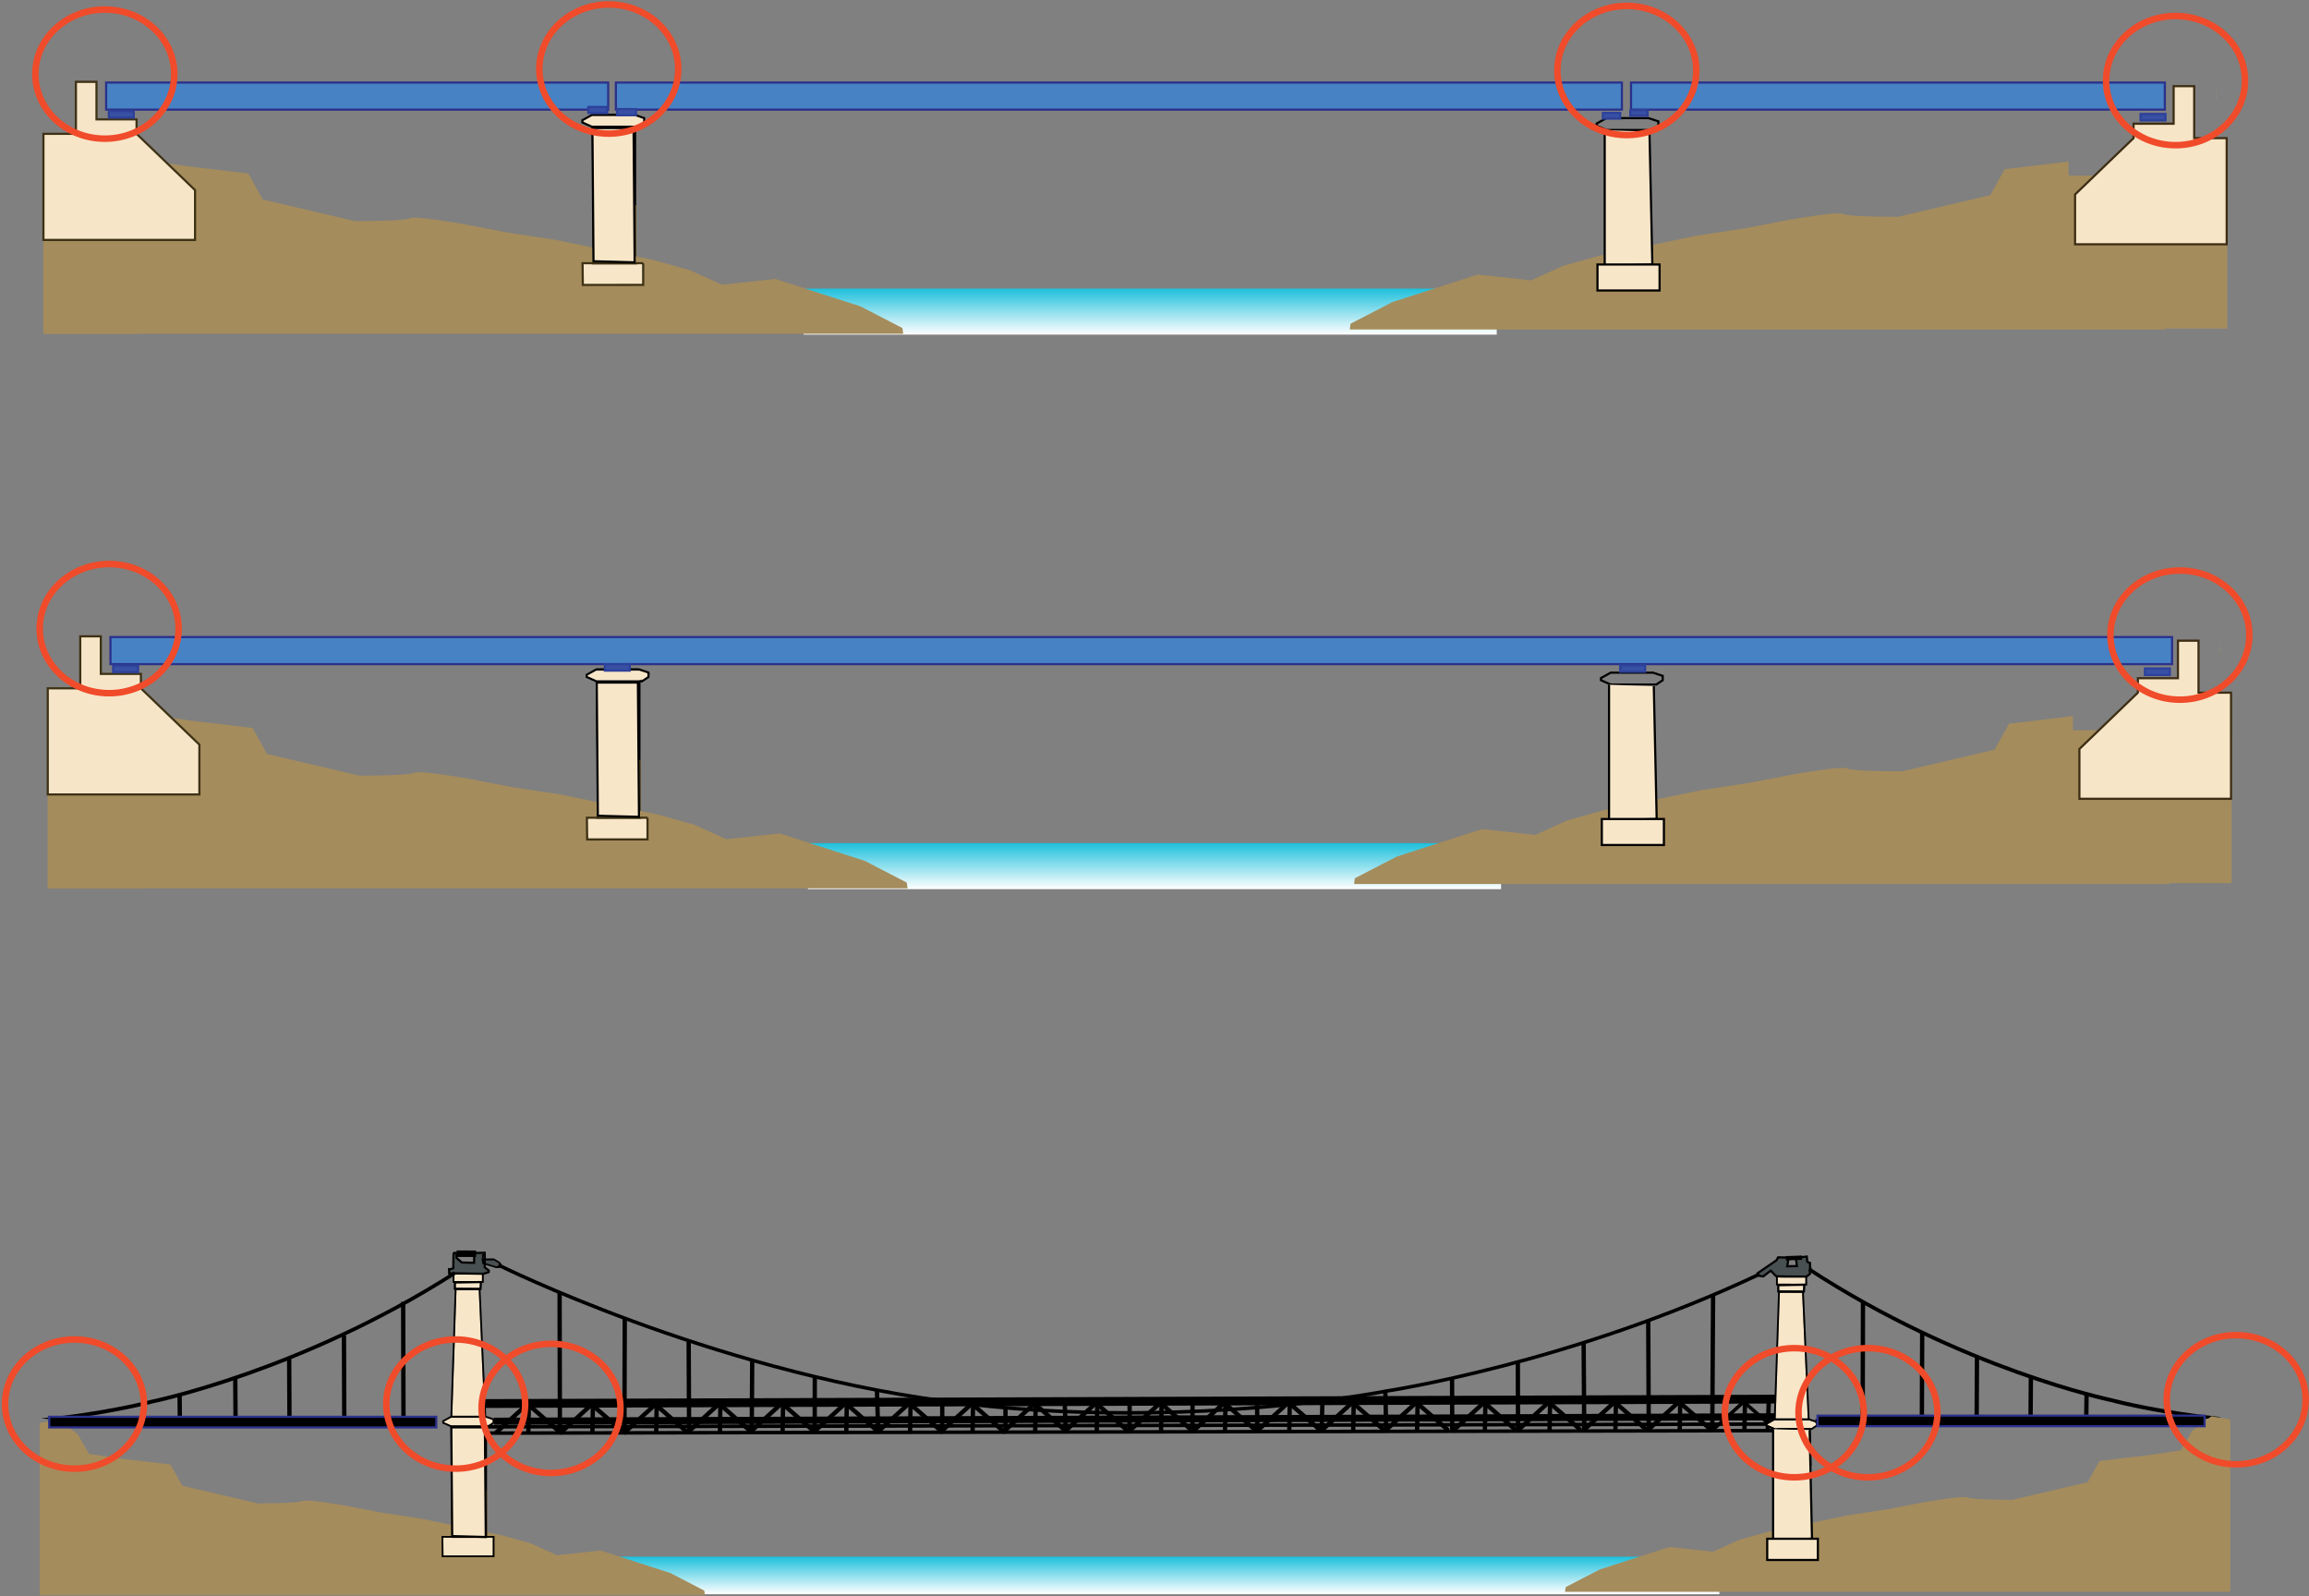 <?xml version="1.0" encoding="utf-8"?>
<!-- Generator: Adobe Illustrator 13.0.0, SVG Export Plug-In  -->
<!DOCTYPE svg PUBLIC "-//W3C//DTD SVG 1.1//EN" "http://www.w3.org/Graphics/SVG/1.1/DTD/svg11.dtd">
<svg version="1.1"
	 xmlns="http://www.w3.org/2000/svg" xmlns:xlink="http://www.w3.org/1999/xlink" xmlns:a="http://ns.adobe.com/AdobeSVGViewerExtensions/3.0/"
	 x="0px" y="0px" width="1066px" height="737px" viewBox="-0.828 -0.563 1066 737" enable-background="new -0.828 -0.563 1066 737"
	 xml:space="preserve">
<rect x="-0.828" y="-0.563" width="1066" height="737" fill="#808080" stroke="none"/>
<defs>
</defs>
<linearGradient id="SVGID_1_" gradientUnits="userSpaceOnUse" x1="522.492" y1="735.432" x2="522.492" y2="718.092">
	<stop  offset="0" style="stop-color:#FFFFFF"/>
	<stop  offset="1" style="stop-color:#1EC0DC"/>
</linearGradient>
<rect x="252.003" y="718.092" fill="url(#SVGID_1_)" width="540.978" height="17.34"/>
<path fill="#A58C5C" d="M17.5,656.422l8.705-1.535l8.703,6.527l5.44,9.248l14.688,2.176l22.848,2.72l5.44,9.793l34.815,8.16
	c0,0,19.041,0,20.673-1.088c1.632-1.088,20.127,2.176,20.127,2.176l16.864,3.264l17.952,2.721l36.991,7.614l13.6,3.81l11.968,5.439
	l20.128-2.177l32.096,10.337l15.776,8.16l0.311,2.175H17.5V656.422z"/>
<polyline fill="#F8E6C9" points="220.198,595.014 209.916,595.028 207.959,653.046 222.814,653.046 220.198,595.014 "/>
<polyline points="207.536,653.59 207.94,653.597 209.916,595.028 220.198,595.014 222.82,653.163 207.536,653.179 207.536,653.59 
	207.94,653.597 207.536,653.59 207.536,653.993 223.671,653.979 220.976,594.19 209.123,594.221 207.11,653.993 207.536,653.993 
	207.536,653.59 "/>
<polyline fill="#F8E6C9" points="208.975,587.776 208.969,590.842 221.696,590.872 221.681,587.883 208.975,587.776 "/>
<polyline points="208.565,587.368 208.161,587.368 208.146,591.657 222.511,591.694 222.496,587.074 208.161,586.957 
	208.161,587.368 208.565,587.368 208.565,587.772 221.681,587.883 221.696,590.872 208.969,590.842 208.976,587.368 
	208.565,587.368 208.565,587.772 208.565,587.368 "/>
<polyline fill="#F8E6C9" points="209.182,591.66 209.196,594.221 220.976,594.19 220.988,594.464 221.013,594.464 221.181,591.69 
	209.182,591.66 "/>
<polyline fill="#A09477" points="220.976,594.19 209.196,594.221 209.196,594.39 220.988,594.464 220.976,594.19 "/>
<polyline fill="#A09477" points="221.204,591.313 209.182,591.525 209.182,591.66 221.181,591.69 221.204,591.313 "/>
<polygon fill="none" stroke="#000000" points="209.184,591.527 209.198,594.388 221.014,594.463 221.206,591.313 "/>
<polyline fill="#F8E6C9" points="223.633,653.979 207.536,653.993 207.306,653.993 204.173,655.733 204.173,656.05 207.522,657.532 
	223.693,657.532 223.693,657.342 224.739,657.34 226.609,656.094 226.609,654.979 223.633,653.979 "/>
<polyline fill="#A09477" points="223.282,653.86 207.544,653.86 207.306,653.993 207.536,653.993 223.633,653.979 223.282,653.86 
	"/>
<polyline points="203.762,655.499 203.96,655.851 207.544,653.86 223.282,653.86 226.609,654.979 226.609,656.094 224.45,657.532 
	207.522,657.532 204.173,656.05 204.173,655.499 203.762,655.499 203.96,655.851 203.762,655.499 203.357,655.499 203.357,656.313 
	203.357,656.578 207.346,658.35 224.692,658.35 227.424,656.527 227.424,654.383 223.414,653.046 207.331,653.046 203.357,655.257 
	203.357,655.499 203.762,655.499 "/>
<polyline fill="#F8E6C9" points="226.66,709.345 224.01,709.345 224.01,709.419 207.691,709.419 207.69,709.345 203.818,709.345 
	203.917,717.526 226.66,717.512 226.66,709.345 "/>
<polyline points="203.41,708.94 203.41,709.345 226.66,709.345 226.66,717.512 203.917,717.526 203.813,708.935 203.41,708.94 
	203.41,709.345 203.41,708.94 202.998,708.948 203.108,718.342 227.476,718.326 227.476,708.529 202.991,708.529 202.998,708.948 
	203.41,708.94 "/>
<path fill="#F8E6C9" d="M208.472,704.369l0.034,4.16h14.689v-1.164L208.472,704.369 M223.194,658.422h-15.096l0.062,7.653
	l15.034,15.854V658.422"/>
<polyline fill="#A09477" points="223.194,708.529 208.505,708.529 208.506,708.604 223.194,708.604 223.194,708.529 "/>
<polyline points="207.691,658.011 207.279,658.019 207.691,709.419 224.01,709.419 224.01,657.606 207.279,657.606 207.279,658.019 
	207.691,658.011 207.691,658.422 223.194,658.422 223.194,708.604 208.506,708.604 208.095,658.011 207.691,658.011 
	207.691,658.422 207.691,658.011 "/>
<path fill="#775E27" d="M223.194,681.93v25.436l0.815,0.165v-20.02l-0.742,0.015l0.059-5.456L223.194,681.93 M207.337,665.206
	l0.313,38.995l0.822,0.168l-0.312-38.294L207.337,665.206"/>
<polyline points="223.201,649.448 819.262,647.398 819.248,643.315 223.187,645.364 223.201,649.448 "/>
<polyline points="227.277,657.194 818.881,655.153 818.866,651.893 227.27,653.935 227.277,657.194 "/>
<polyline points="223.693,658.973 818.814,657.694 818.814,656.065 223.693,657.342 223.693,658.973 "/>
<polyline points="818.741,659.082 223.562,660.25 223.562,661.88 818.749,660.713 818.741,659.082 "/>
<polyline fill="none" stroke="#000000" stroke-width="2" points="228.045,660.967 242.737,647.583 257.429,660.429 "/>
<line fill="none" stroke="#000000" stroke-width="2" x1="243.327" y1="647.865" x2="243.096" y2="660.531"/>
<polyline fill="none" stroke="#000000" stroke-width="2" points="257.622,661.212 272.314,647.827 287.006,660.673 "/>
<line fill="none" stroke="#000000" stroke-width="2" x1="272.904" y1="648.109" x2="272.673" y2="660.775"/>
<polyline fill="none" stroke="#000000" stroke-width="2" points="287.063,661.19 301.755,647.806 316.447,660.651 "/>
<line fill="none" stroke="#000000" stroke-width="2" x1="302.344" y1="648.087" x2="302.114" y2="660.754"/>
<polyline fill="none" stroke="#000000" stroke-width="2" points="316.487,660.903 331.179,647.519 345.872,660.365 "/>
<line fill="none" stroke="#000000" stroke-width="2" x1="331.769" y1="647.801" x2="331.539" y2="660.467"/>
<polyline fill="none" stroke="#000000" stroke-width="2" points="345.421,660.661 360.113,647.276 374.806,660.122 "/>
<line fill="none" stroke="#000000" stroke-width="2" x1="360.703" y1="647.56" x2="360.473" y2="660.226"/>
<polyline fill="none" stroke="#000000" stroke-width="2" points="374.834,660.604 389.527,647.221 404.219,660.066 "/>
<line fill="none" stroke="#000000" stroke-width="2" x1="390.117" y1="647.503" x2="389.886" y2="660.169"/>
<polyline fill="none" stroke="#000000" stroke-width="2" points="404.28,660.617 418.972,647.232 433.664,660.078 "/>
<line fill="none" stroke="#000000" stroke-width="2" x1="419.562" y1="647.516" x2="419.331" y2="660.182"/>
<polyline fill="none" stroke="#000000" stroke-width="2" points="433.129,660.829 447.821,647.444 462.514,660.291 "/>
<line fill="none" stroke="#000000" stroke-width="2" x1="448.411" y1="647.727" x2="448.181" y2="660.394"/>
<polyline fill="none" stroke="#000000" stroke-width="2" points="462.037,660.808 476.729,647.423 491.421,660.269 "/>
<line fill="none" stroke="#000000" stroke-width="2" x1="477.318" y1="647.705" x2="477.088" y2="660.371"/>
<polyline fill="none" stroke="#000000" stroke-width="2" points="490.47,660.551 505.162,647.165 519.854,660.012 "/>
<line fill="none" stroke="#000000" stroke-width="2" x1="505.752" y1="647.448" x2="505.521" y2="660.114"/>
<polyline fill="none" stroke="#000000" stroke-width="2" points="520.154,660.449 534.847,647.065 549.539,659.911 "/>
<line fill="none" stroke="#000000" stroke-width="2" x1="535.437" y1="647.348" x2="535.206" y2="660.014"/>
<polyline fill="none" stroke="#000000" stroke-width="2" points="549.661,660.449 564.353,647.065 579.045,659.911 "/>
<line fill="none" stroke="#000000" stroke-width="2" x1="564.943" y1="647.348" x2="564.711" y2="660.014"/>
<polyline fill="none" stroke="#000000" stroke-width="2" points="579.345,660.271 594.038,646.886 608.73,659.731 "/>
<line fill="none" stroke="#000000" stroke-width="2" x1="594.627" y1="647.169" x2="594.396" y2="659.835"/>
<polyline fill="none" stroke="#000000" stroke-width="2" points="608.852,660.271 623.543,646.886 638.236,659.731 "/>
<line fill="none" stroke="#000000" stroke-width="2" x1="624.133" y1="647.169" x2="623.902" y2="659.835"/>
<polyline fill="none" stroke="#000000" stroke-width="2" points="638.357,660.271 653.05,646.886 667.742,659.731 "/>
<line fill="none" stroke="#000000" stroke-width="2" x1="653.639" y1="647.169" x2="653.408" y2="659.835"/>
<polyline fill="none" stroke="#000000" stroke-width="2" points="669.652,660.271 684.344,646.886 699.036,659.731 "/>
<line fill="none" stroke="#000000" stroke-width="2" x1="684.934" y1="647.169" x2="684.703" y2="659.835"/>
<polyline fill="none" stroke="#000000" stroke-width="2" points="699.516,660.147 714.208,646.763 728.9,659.608 "/>
<line fill="none" stroke="#000000" stroke-width="2" x1="714.797" y1="647.046" x2="714.566" y2="659.712"/>
<polyline fill="none" stroke="#000000" stroke-width="2" points="729.916,660.069 744.607,646.685 759.3,659.53 "/>
<line fill="none" stroke="#000000" stroke-width="2" x1="745.197" y1="646.967" x2="744.967" y2="659.633"/>
<polyline fill="none" stroke="#000000" stroke-width="2" points="759.6,659.99 774.292,646.607 788.984,659.453 "/>
<line fill="none" stroke="#000000" stroke-width="2" x1="774.882" y1="646.889" x2="774.651" y2="659.556"/>
<polyline points="790.033,660.597 804.192,647.699 818.337,660.066 819.41,658.84 804.17,645.512 788.939,659.391 790.033,660.597 
	"/>
<line fill="none" stroke="#000000" stroke-width="2" x1="804.768" y1="646.889" x2="804.538" y2="659.556"/>
<path d="M228.915,584.181c0.044,0.023,96.625,48.141,205.397,62.821c30.052,4.047,59.149,5.515,85.521,5.515
	c69.063,0,119.464-10.053,119.501-10.062l-0.162-0.8l0.118,0.809c0.044-0.009,85.117-12.758,172.488-54.016l-0.698-1.477
	c-43.557,20.57-86.578,34.047-118.701,42.375c-16.062,4.157-29.398,7.035-38.718,8.871c-4.664,0.919-8.321,1.58-10.803,2.006
	c-1.249,0.213-2.203,0.367-2.842,0.47c-0.638,0.103-0.969,0.154-0.969,0.154h-0.015l-0.022,0.007c0,0-0.191,0.037-0.573,0.11
	c-5.75,1.103-54.008,9.922-118.605,9.922c-26.314,0-55.337-1.462-85.301-5.508c-54.221-7.308-105.459-22.979-143.127-36.815
	c-18.837-6.918-34.282-13.382-45.019-18.118c-5.368-2.364-9.554-4.296-12.396-5.632c-1.425-0.677-2.511-1.197-3.246-1.55
	c-0.727-0.353-1.102-0.537-1.102-0.544L228.915,584.181"/>
<polyline fill="#485051" points="227.417,581.496 222.952,581.522 222.952,582.407 228.262,584.027 228.998,584.014 
	229.551,582.902 229.304,582.603 227.417,581.496 "/>
<polyline points="229.551,582.902 228.998,584.014 229.488,584.005 229.892,583.315 229.551,582.902 "/>
<polyline points="226.947,581.222 222.952,581.247 222.952,581.522 227.417,581.496 226.947,581.222 "/>
<polyline points="222.225,582.61 222.107,583 228.151,584.85 229.958,584.806 230.891,583.241 229.84,581.971 227.167,580.407 
	221.454,580.442 221.865,582.925 222.107,583 222.225,582.61 222.628,582.543 222.416,581.252 226.947,581.222 229.304,582.603 
	229.892,583.315 229.488,584.005 228.262,584.027 222.342,582.22 222.225,582.61 222.628,582.543 222.225,582.61 "/>
<path d="M811.081,586.972c-0.117,0.055-0.23,0.109-0.347,0.164l-0.161,0.358l0.559,0.631l0.477-0.035L811.081,586.972"/>
<path fill="#485051" d="M222.908,577.777c0,0-4.428,0.147-4.634,0.147c-0.212,0-0.228,4.501-0.228,4.501l-5.64-0.133l-2.467-2.114
	l-0.044-2.262c0,0-1.021-0.103-1.226-0.103c-0.206,0-0.206,7.152-0.206,7.152l-1.77,0.5l-0.198-0.045l0.066,1.932l1.601-0.048
	v-0.349l14.335,0.117l0.001,0.387l2.268-0.716l0.081-0.735l-1.895-1.512v-1.24L222.107,583l0.118-0.39l-0.118,0.39l-0.242-0.075
	l-0.411-2.482l0.234-0.001l-0.072-1.504l0.411-0.015l-0.411,0.015l-0.022-0.403l1.346-0.053L222.908,577.777"/>
<polyline points="208.161,586.957 208.161,587.306 208.733,587.288 222.372,587.501 222.498,587.461 222.496,587.074 
	208.161,586.957 "/>
<polyline fill="#242525" points="222.952,579.291 222.45,579.312 222.505,580.437 222.952,580.434 222.952,579.291 "/>
<polyline points="222.939,578.481 221.593,578.534 221.615,578.938 222.026,578.923 221.615,578.938 221.688,580.441 
	222.505,580.437 222.45,579.312 222.952,579.291 222.952,578.762 222.939,578.481 "/>
<polyline fill="#242525" points="222.952,581.522 222.461,581.526 222.588,582.295 222.952,582.407 222.952,581.522 "/>
<polyline points="222.952,581.247 222.416,581.252 222.461,581.526 222.952,581.522 222.952,581.247 "/>
<path d="M222.628,582.543L222.628,582.543 M222.952,580.434l-0.447,0.003l-0.817,0.005l-0.234,0.001l0.411,2.482l0.242,0.075
	l0.118-0.39l0.404-0.067l-0.404,0.067l-0.118,0.39l0.845,0.258v-0.851l-0.364-0.112l-0.127-0.769l-0.045-0.274l0.536-0.005V580.434"
	/>
<path fill="none" stroke="#000000" d="M208.736,587.286l-2.178,0.067l-0.063-1.928l0.198,0.044l1.768-0.501c0,0,0-7.154,0.208-7.154
	c0.207,0,1.224,0.106,1.224,0.106l0.048,2.259l2.462,2.114l5.641,0.136c0,0,0.02-4.505,0.227-4.505c0.208,0,4.64-0.145,4.64-0.145
	l0.043,0.983v5.732l1.893,1.513l-0.082,0.733l-2.395,0.761L208.736,587.286z"/>
<line fill="none" stroke="#000000" stroke-width="3" x1="209.96" y1="578.224" x2="218.999" y2="578.252"/>
<line fill="none" stroke="#000000" stroke-width="2" x1="257.518" y1="596.16" x2="257.668" y2="661.011"/>
<line fill="none" stroke="#000000" stroke-width="2" x1="287.609" y1="608.229" x2="287.459" y2="661.019"/>
<line fill="none" stroke="#000000" stroke-width="2" x1="317.11" y1="618.961" x2="317.306" y2="660.536"/>
<line fill="none" stroke="#000000" stroke-width="2" x1="346.452" y1="627.569" x2="346.226" y2="660.793"/>
<line fill="none" stroke="#000000" stroke-width="2" x1="375.339" y1="634.832" x2="375.294" y2="660.533"/>
<line fill="none" stroke="#000000" stroke-width="2" x1="404.042" y1="641.531" x2="404.6" y2="660.601"/>
<line fill="none" stroke="#000000" stroke-width="2" x1="434.175" y1="647.169" x2="434.19" y2="660.631"/>
<line fill="none" stroke="#000000" stroke-width="2" x1="463.369" y1="649.546" x2="463.414" y2="660.596"/>
<line fill="none" stroke="#000000" stroke-width="2" x1="490.729" y1="647.239" x2="491.196" y2="660.219"/>
<line fill="none" stroke="#000000" stroke-width="2" x1="520.706" y1="646.91" x2="520.646" y2="660.342"/>
<line fill="none" stroke="#000000" stroke-width="2" x1="549.724" y1="647.016" x2="549.724" y2="660.386"/>
<line fill="none" stroke="#000000" stroke-width="2" x1="579.546" y1="646.647" x2="579.637" y2="659.972"/>
<line fill="none" stroke="#000000" stroke-width="2" x1="609.695" y1="646.39" x2="609.349" y2="659.852"/>
<line fill="none" stroke="#000000" stroke-width="2" x1="638.737" y1="641.922" x2="639.159" y2="659.709"/>
<line fill="none" stroke="#000000" stroke-width="2" x1="669.548" y1="635.952" x2="669.624" y2="659.846"/>
<line fill="none" stroke="#000000" stroke-width="2" x1="699.919" y1="628.313" x2="699.995" y2="659.653"/>
<line fill="none" stroke="#000000" stroke-width="2" x1="730.294" y1="619.405" x2="730.565" y2="659.834"/>
<line fill="none" stroke="#000000" stroke-width="2" x1="760.111" y1="609.063" x2="760.353" y2="659.532"/>
<line fill="none" stroke="#000000" stroke-width="2" x1="790.056" y1="597.192" x2="789.679" y2="660.127"/>
<line fill="none" stroke="#000000" stroke-width="2" x1="815.792" y1="645.726" x2="815.295" y2="659.533"/>
<polyline fill="#F8E6C9" points="831.159,596.244 820.877,596.266 818.928,654.283 833.776,654.283 831.159,596.244 "/>
<polyline points="818.499,654.819 818.909,654.835 820.877,596.266 831.159,596.244 833.78,654.393 818.499,654.416 
	818.499,654.819 818.909,654.835 818.499,654.819 818.499,655.231 834.632,655.209 831.945,595.429 820.084,595.451 
	818.079,655.231 818.499,655.231 818.499,654.819 "/>
<polyline fill="#F8E6C9" points="819.937,589.013 819.93,592.073 832.657,592.109 832.65,589.121 819.937,589.013 "/>
<polyline points="819.533,588.599 819.122,588.599 819.115,592.887 833.472,592.924 833.458,588.312 819.122,588.188 
	819.122,588.599 819.533,588.599 819.526,589.009 832.65,589.121 832.657,592.109 819.93,592.073 819.937,588.599 819.533,588.599 
	819.526,589.009 819.533,588.599 "/>
<polyline fill="#F8E6C9" points="820.151,592.89 820.157,595.451 831.945,595.429 831.957,595.692 831.974,595.692 832.142,592.921 
	820.151,592.89 "/>
<polyline fill="#A09477" points="831.945,595.429 820.157,595.451 820.158,595.619 831.957,595.692 831.945,595.429 "/>
<polyline fill="#A09477" points="832.165,592.549 820.15,592.763 820.151,592.89 832.142,592.921 832.165,592.549 "/>
<polygon fill="none" stroke="#000000" points="820.147,592.761 820.161,595.623 831.978,595.696 832.169,592.547 "/>
<polyline fill="#F8E6C9" points="834.575,655.209 818.499,655.231 818.267,655.231 815.134,656.971 815.134,657.279 
	818.483,658.771 835.118,658.771 835.411,658.771 837.578,657.331 837.578,656.208 834.575,655.209 "/>
<polyline fill="#A09477" points="834.244,655.099 818.505,655.099 818.267,655.231 818.499,655.231 834.575,655.209 
	834.244,655.099 "/>
<polyline points="814.723,656.729 814.922,657.089 818.505,655.099 834.244,655.099 837.578,656.208 837.578,657.331 
	835.411,658.771 818.483,658.771 815.134,657.279 815.134,656.729 814.723,656.729 814.922,657.089 814.723,656.729 
	814.319,656.729 814.319,657.544 814.319,657.809 818.314,659.585 835.661,659.585 838.393,657.765 838.393,655.62 834.376,654.283 
	818.292,654.283 814.319,656.487 814.319,656.729 814.723,656.729 "/>
<polyline fill="#F8E6C9" points="834.317,659.585 818.811,659.585 819.202,691.561 834.711,675.629 834.317,659.585 "/>
<polyline points="818.395,659.182 817.991,659.182 818.41,693.625 835.536,676.066 835.118,658.771 817.984,658.771 
	817.991,659.182 818.395,659.182 818.395,659.585 834.317,659.585 834.714,675.743 819.203,691.643 818.807,659.174 
	818.395,659.182 818.395,659.585 818.395,659.182 "/>
<polyline fill="#F8E6C9" points="837.629,710.582 836.422,710.582 814.858,716.761 814.884,718.756 837.629,718.742 
	837.629,710.582 "/>
<polyline points="814.371,710.171 814.371,710.582 837.629,710.582 837.629,718.742 814.884,718.756 814.774,710.171 
	814.371,710.171 814.371,710.582 814.371,710.171 813.959,710.179 814.077,719.579 838.444,719.557 838.444,709.768 
	813.959,709.768 813.959,710.179 814.371,710.171 "/>
<path fill="#485051" d="M835.139,582.747l-1.854-0.81l-0.257-2.438l-5.038,0.595l0.491,3.798l-4.487,0.095l0.668-4.017l-4.848-0.109
	l-0.749,1.357h-0.005l-6.262,4.377l-0.113-0.016l-2.366,1.625l0.728,1.183l1.857,0.308l3.452-2.666l0.866,0.844
	c0,0,0.935,1.045,1.491,1.535v-0.22l14.336,0.124l0.001,0.322l1.438-1.123l0.059-2.173l1.272,0.521L835.139,582.747z"/>
<path d="M819.533,588.599h-0.172c0.029,0.019,0.055,0.035,0.077,0.044c0.015,0.007,0.046,0.012,0.095,0.018L819.533,588.599
	 M819.533,588.599L819.533,588.599 M819.122,588.188v0.22c0.092,0.082,0.174,0.147,0.239,0.191h0.172l-0.001,0.062
	c0.767,0.09,5.676,0.106,9.415,0.106c2.419,0,4.349-0.006,4.349-0.006l0.162-0.127l-0.001-0.322L819.122,588.188"/>
<path fill="none" stroke="#000000" d="M835.313,585.566l-0.487-0.185c0,0-0.025-1.369,0.005-2.848l-1.271-0.555l-0.255-2.434
	l-5.035,0.593l0.486,3.798l-4.484,0.094l0.666-4.019l-4.843-0.105l-0.752,1.354l-5.256,3.597l-3.492,2.391l0.73,1.185l1.861,0.307
	l3.449-2.666l0.867,0.846c0,0,1.428,1.597,1.809,1.769c0.381,0.168,13.858,0.115,13.858,0.115l1.597-1.249l0.063-2.167l0.484,0.196
	V585.566z"/>
<line fill="none" stroke="#000000" stroke-width="2" x1="823.608" y1="580.337" x2="831.109" y2="580.072"/>
<polyline fill="#775E27" points="818.403,692.997 818.41,693.625 818.421,693.614 818.407,692.997 818.403,692.997 "/>
<polyline fill="#947837" points="823.545,688.359 819.217,692.796 819.217,692.798 823.545,688.359 "/>
<line fill="none" stroke="#000000" stroke-width="2" x1="837.294" y1="655.558" x2="863.065" y2="655.58"/>
<polyline points="979.512,654.578 967.036,654.68 968.037,655.179 980.19,654.931 979.512,654.578 "/>
<polyline fill="#A09477" points="819.248,643.315 819.226,643.315 819.084,647.399 819.262,647.398 819.248,643.315 "/>
<polyline fill="#A09477" points="818.918,658.411 818.927,659.393 819.41,658.84 818.918,658.411 "/>
<line fill="none" x1="367.335" y1="553.412" x2="307.572" y2="609.727"/>
<path d="M1016.43,654.544c-26.376-3.313-42.873-7.866-42.892-7.871l0.131-0.896l-0.095,0.904
	c-0.036-0.008-68.845-14.276-139.515-60.454l0.566-1.652c35.23,23.023,70.026,38.105,96.009,47.426
	c12.99,4.653,23.777,7.876,31.315,9.93c3.772,1.027,6.73,1.768,8.738,2.244c1.011,0.238,1.781,0.41,2.299,0.525
	c0.516,0.115,0.785,0.173,0.785,0.173h0.011l0.019,0.009c0,0,0.154,0.041,0.463,0.123c3.159,0.837,22.188,5.663,50.448,8.671"/>
<line fill="none" stroke="#000000" stroke-width="2" x1="859.258" y1="600.282" x2="859.107" y2="655.157"/>
<line fill="none" stroke="#000000" stroke-width="2" x1="886.594" y1="615.034" x2="886.443" y2="653.935"/>
<line fill="none" stroke="#000000" stroke-width="2" x1="911.89" y1="625.782" x2="911.739" y2="654.75"/>
<line fill="none" stroke="#000000" stroke-width="2" x1="936.778" y1="634.555" x2="936.627" y2="654.342"/>
<line fill="none" stroke="#000000" stroke-width="2" x1="962.482" y1="642.918" x2="962.331" y2="654.75"/>
<path fill="#A58C5C" d="M1028.835,654.79l-8.706-1.536l-8.702,6.528l-5.44,9.248l-14.688,2.177l-22.848,2.719l-5.44,9.792
	l-34.815,8.16c0,0-19.041,0-20.673-1.088c-1.632-1.088-20.127,2.177-20.127,2.177l-16.864,3.264l-17.952,2.72l-36.991,7.616
	l-13.6,3.808l-11.968,5.44l-20.128-2.176l-32.096,10.336l-15.776,8.16l-0.311,2.176h307.127V654.79z"/>
<rect x="838.253" y="652.979" stroke="#2B318B" width="178.703" height="4.896"/>
<path d="M26.52,655.093c26.447-3.254,42.988-7.725,43.006-7.73l-0.13-0.88l0.095,0.889c0.035-0.009,69.03-14.021,139.888-59.368
	l-0.566-1.622c-35.325,22.608-70.215,37.42-96.266,46.573c-13.026,4.568-23.842,7.732-31.4,9.75
	c-3.782,1.011-6.748,1.735-8.761,2.205c-1.014,0.233-1.787,0.403-2.306,0.516c-0.517,0.113-0.785,0.17-0.785,0.17h-0.012
	l-0.018,0.009c0,0-0.155,0.039-0.464,0.119c-3.168,0.824-22.249,5.563-50.585,8.516"/>
<line fill="none" stroke="#000000" stroke-width="2" x1="185.301" y1="600.486" x2="185.452" y2="657.338"/>
<line fill="none" stroke="#000000" stroke-width="2" x1="157.966" y1="615.99" x2="158.116" y2="656.114"/>
<line fill="none" stroke="#000000" stroke-width="2" x1="132.67" y1="626.19" x2="132.82" y2="656.931"/>
<line fill="none" stroke="#000000" stroke-width="2" x1="107.781" y1="635.166" x2="107.932" y2="656.522"/>
<line fill="none" stroke="#000000" stroke-width="2" x1="82.078" y1="642.918" x2="82.228" y2="656.931"/>
<rect x="21.891" y="653.526" stroke="#2B318B" width="178.705" height="4.896"/>
<polyline fill="#F8E6C9" stroke="#000000" points="817.763,659.237 817.763,710.374 835.715,709.83 834.627,659.782 "/>
<rect x="815.043" y="709.83" fill="#F8E6C9" stroke="#000000" width="23.392" height="9.792"/>
<polygon fill="#F8E6C9" stroke="#000000" points="207.531,658.422 223.035,658.422 223.443,709.015 207.938,708.606 "/>
<ellipse fill="none" stroke="#F04B2A" stroke-width="3" cx="33.563" cy="647.646" rx="32.063" ry="29.812"/>
<ellipse fill="none" stroke="#F04B2A" stroke-width="3" cx="209.563" cy="647.646" rx="32.063" ry="29.812"/>
<ellipse fill="none" stroke="#F04B2A" stroke-width="3" cx="253.563" cy="649.646" rx="32.063" ry="29.812"/>
<ellipse fill="none" stroke="#F04B2A" stroke-width="3" cx="827.563" cy="651.646" rx="32.063" ry="29.812"/>
<ellipse fill="none" stroke="#F04B2A" stroke-width="3" cx="861.563" cy="651.646" rx="32.063" ry="29.812"/>
<ellipse fill="none" stroke="#F04B2A" stroke-width="3" cx="1031.563" cy="645.646" rx="32.063" ry="29.812"/>
<linearGradient id="SVGID_2_" gradientUnits="userSpaceOnUse" x1="532.172" y1="409.923" x2="532.172" y2="388.673">
	<stop  offset="0" style="stop-color:#FFFFFF"/>
	<stop  offset="1" style="stop-color:#1EC0DC"/>
</linearGradient>
<rect x="372.172" y="388.673" fill="url(#SVGID_2_)" width="320" height="21.25"/>
<polyline fill="#A09477" points="293.975,308.958 274.688,308.958 274.397,309.12 274.679,309.12 294.405,309.103 293.975,308.958 
	"/>
<polyline points="270.053,310.966 270.296,311.397 274.688,308.958 293.975,308.958 298.052,310.327 298.052,311.694 
	295.406,313.458 274.662,313.458 270.557,311.641 270.557,310.966 270.053,310.966 270.296,311.397 270.053,310.966 
	269.558,310.966 269.558,311.964 269.558,312.288 274.445,314.458 295.704,314.458 299.051,312.226 299.051,309.598 294.137,307.96 
	274.427,307.96 269.558,310.669 269.558,310.966 270.053,310.966 "/>
<polyline points="269.622,376.458 269.622,376.954 298.115,376.954 298.115,386.962 270.243,386.979 270.117,376.45 
	269.622,376.458 269.622,376.954 269.622,376.458 269.118,376.468 269.252,387.979 299.114,387.96 299.114,375.954 269.108,375.954 
	269.118,376.468 269.622,376.458 "/>
<path fill="#F8E6C9" d="M275.825,370.855l0.042,5.099h18.001v-1.428L275.825,370.855 M293.868,314.548h-18.5l0.076,9.379
	l18.424,19.43V314.548"/>
<polyline fill="#A09477" points="293.868,375.954 275.867,375.954 275.868,376.044 293.868,376.044 293.868,375.954 "/>
<polyline points="274.869,314.044 274.364,314.053 274.869,377.044 294.867,377.044 294.867,313.548 274.364,313.548 
	274.364,314.053 274.869,314.044 274.869,314.548 293.868,314.548 293.868,376.044 275.868,376.044 275.363,314.044 
	274.869,314.044 274.869,314.548 274.869,314.044 "/>
<path fill="#775E27" d="M293.868,343.356v31.17l0.999,0.203v-24.534l-0.909,0.019l0.072-6.687L293.868,343.356 M274.435,322.862
	l0.382,47.788l1.008,0.205l-0.381-46.929L274.435,322.862"/>
<polyline fill="#A09477" points="1024.325,296.035 1024.298,296.035 1024.125,301.039 1024.343,301.039 1024.325,296.035 "/>
<path fill="#A58C5C" d="M418.172,409.548l-0.381-2.666l-19.333-10l-39.333-12.667l-24.667,2.667l-14.667-6.667l-16.667-4.667
	l-45.333-9.333l-22-3.333l-20.667-4c0,0-22.666-4-24.666-2.667s-25.334,1.333-25.334,1.333l-42.666-10l-6.667-12l-28-3.333
	l-18-2.667l-6.667-11.333l-10.666-8l-10.667,1.882v45.451H21.172v52.085h44v-0.085H418.172z"/>
<path fill="#A58C5C" d="M1029.427,339.637h-28.741v-3.089h-44.514v-6.553l-1.486,0.22l-28,3.333l-6.667,12l-42.666,10
	c0,0-23.334,0-25.334-1.333s-24.666,2.667-24.666,2.667l-20.667,4l-22,3.333l-45.333,9.333l-16.667,4.667l-14.667,6.667
	l-24.667-2.667l-39.333,12.667l-19.333,10l-0.381,2.666h376.381v-0.413h28.741V339.637z"/>
<polyline points="738.294,312.474 738.538,312.914 742.929,310.476 762.216,310.476 766.302,311.834 766.302,313.211 
	763.647,314.976 742.902,314.976 738.798,313.147 738.798,312.474 738.294,312.474 738.538,312.914 738.294,312.474 
	737.799,312.474 737.799,313.472 737.799,313.796 742.695,315.974 763.953,315.974 767.301,313.742 767.301,311.114 
	762.378,309.476 742.668,309.476 737.799,312.177 737.799,312.474 738.294,312.474 "/>
<polyline fill="#F8E6C9" stroke="#000000" points="742.019,315.548 742.019,378.215 764.019,377.548 762.686,316.215 "/>
<rect x="738.686" y="377.548" fill="#F8E6C9" stroke="#000000" width="28.667" height="12"/>
<polyline fill="#F8E6C9" points="294.405,309.103 274.679,309.12 274.397,309.12 270.557,311.253 270.557,311.641 274.662,313.458 
	294.479,313.458 294.479,313.225 295.761,313.222 298.052,311.694 298.052,310.327 294.405,309.103 "/>
<polyline fill="#F8E6C9" stroke="#3E3215" points="298.115,376.954 294.867,376.954 294.867,377.044 274.869,377.044 
	274.868,376.954 270.123,376.954 270.243,386.979 298.115,386.962 298.115,376.954 "/>
<polygon fill="#F8E6C9" stroke="#000000" points="274.672,314.548 293.672,314.548 294.172,376.548 275.172,376.048 "/>
<rect x="50.172" y="293.548" fill="#4682C4" stroke="#2B318B" width="951.783" height="12.5"/>
<polygon fill="#F7E5C8" stroke="#3D2D13" points="1029.172,319.215 1014.172,319.215 1014.172,295.215 1004.672,295.215 
	1004.672,312.548 986.172,312.548 986.172,319.215 959.172,345.215 959.172,368.215 1029.172,368.215 "/>
<polygon fill="#F7E5C8" stroke="#3E3215" points="21.219,317.215 36.219,317.215 36.219,293.215 45.719,293.215 45.719,310.548 
	64.219,310.548 64.219,317.215 91.219,343.215 91.219,366.215 21.219,366.215 "/>
<rect x="989.422" y="308.048" fill="#3850A3" stroke="#2D419A" width="11.5" height="3"/>
<rect x="747.172" y="306.548" fill="#3850A3" stroke="#2D419A" width="11.5" height="3"/>
<rect x="278.422" y="306.048" fill="#3850A3" stroke="#2D419A" width="11.5" height="3"/>
<rect x="51.423" y="306.715" fill="#3850A3" stroke="#2D419A" width="11.5" height="3"/>
<ellipse fill="none" stroke="#F04B2A" stroke-width="3" cx="49.563" cy="289.646" rx="32.063" ry="29.812"/>
<ellipse fill="none" stroke="#F04B2A" stroke-width="3" cx="1005.563" cy="292.646" rx="32.063" ry="29.812"/>
<linearGradient id="SVGID_3_" gradientUnits="userSpaceOnUse" x1="530.172" y1="153.923" x2="530.172" y2="132.673">
	<stop  offset="0" style="stop-color:#FFFFFF"/>
	<stop  offset="1" style="stop-color:#1EC0DC"/>
</linearGradient>
<rect x="370.172" y="132.673" fill="url(#SVGID_3_)" width="320" height="21.25"/>
<polyline fill="#A09477" points="291.975,52.958 272.688,52.958 272.397,53.12 272.679,53.12 292.405,53.103 291.975,52.958 "/>
<polyline points="268.053,54.966 268.296,55.397 272.688,52.958 291.975,52.958 296.052,54.327 296.052,55.694 293.406,57.458 
	272.662,57.458 268.557,55.641 268.557,54.966 268.053,54.966 268.296,55.397 268.053,54.966 267.558,54.966 267.558,55.964 
	267.558,56.288 272.445,58.458 293.704,58.458 297.051,56.226 297.051,53.598 292.137,51.96 272.427,51.96 267.558,54.669 
	267.558,54.966 268.053,54.966 "/>
<polyline points="267.622,120.458 267.622,120.954 296.115,120.954 296.115,130.962 268.243,130.979 268.117,120.45 
	267.622,120.458 267.622,120.954 267.622,120.458 267.118,120.468 267.252,131.979 297.114,131.96 297.114,119.954 267.108,119.954 
	267.118,120.468 267.622,120.458 "/>
<path fill="#F8E6C9" d="M273.825,114.855l0.042,5.099h18.001v-1.428L273.825,114.855 M291.868,58.548h-18.5l0.076,9.379
	l18.424,19.43V58.548"/>
<polyline fill="#A09477" points="291.868,119.954 273.867,119.954 273.868,120.044 291.868,120.044 291.868,119.954 "/>
<polyline points="272.869,58.044 272.364,58.053 272.869,121.044 292.867,121.044 292.867,57.548 272.364,57.548 272.364,58.053 
	272.869,58.044 272.869,58.548 291.868,58.548 291.868,120.044 273.868,120.044 273.363,58.044 272.869,58.044 272.869,58.548 
	272.869,58.044 "/>
<path fill="#775E27" d="M291.868,87.356v31.17l0.999,0.203V94.195l-0.909,0.019l0.072-6.687L291.868,87.356 M272.435,66.862
	l0.382,47.788l1.008,0.205l-0.381-46.929L272.435,66.862"/>
<polyline fill="#A09477" points="1022.325,40.034 1022.298,40.034 1022.125,45.039 1022.343,45.038 1022.325,40.034 "/>
<path fill="#A58C5C" d="M416.172,153.548l-0.381-2.666l-19.333-10l-39.333-12.667l-24.667,2.667l-14.667-6.667l-16.667-4.667
	l-45.333-9.333l-22-3.333l-20.667-4c0,0-22.666-4-24.666-2.667s-25.334,1.333-25.334,1.333l-42.666-10l-6.667-12l-28-3.333
	l-18-2.667l-6.667-11.333l-10.666-8l-10.667,1.882v45.451H19.172v52.085h44v-0.085H416.172z"/>
<path fill="#A58C5C" d="M1027.427,83.637h-28.741v-3.089h-44.514v-6.553l-1.486,0.22l-28,3.333l-6.667,12l-42.666,10
	c0,0-23.334,0-25.334-1.333s-24.666,2.667-24.666,2.667l-20.667,4l-22,3.333l-45.333,9.333l-16.667,4.667l-14.667,6.667
	l-24.667-2.667l-39.333,12.667l-19.333,10l-0.381,2.666h376.381v-0.413h28.741V83.637z"/>
<polyline points="736.294,56.474 736.538,56.914 740.929,54.476 760.216,54.476 764.302,55.834 764.302,57.211 761.647,58.976 
	740.902,58.976 736.798,57.147 736.798,56.474 736.294,56.474 736.538,56.914 736.294,56.474 735.799,56.474 735.799,57.472 
	735.799,57.796 740.695,59.974 761.953,59.974 765.301,57.742 765.301,55.114 760.378,53.476 740.668,53.476 735.799,56.177 
	735.799,56.474 736.294,56.474 "/>
<polyline fill="#F8E6C9" stroke="#000000" points="740.019,59.548 740.019,122.215 762.019,121.548 760.686,60.215 "/>
<rect x="736.686" y="121.548" fill="#F8E6C9" stroke="#000000" width="28.667" height="12"/>
<polyline fill="#F8E6C9" points="292.405,53.103 272.679,53.12 272.397,53.12 268.557,55.253 268.557,55.641 272.662,57.458 
	292.479,57.458 292.479,57.225 293.761,57.222 296.052,55.694 296.052,54.327 292.405,53.103 "/>
<polyline fill="#F8E6C9" stroke="#3E3215" points="296.115,120.954 292.867,120.954 292.867,121.044 272.869,121.044 
	272.868,120.954 268.123,120.954 268.243,130.979 296.115,130.962 296.115,120.954 "/>
<polygon fill="#F8E6C9" stroke="#000000" points="272.672,58.548 291.672,58.548 292.172,120.548 273.172,120.048 "/>
<rect x="48.172" y="37.548" fill="#4682C4" stroke="#2B318B" width="231.783" height="12.5"/>
<rect x="283.506" y="37.548" fill="#4682C4" stroke="#2B318B" width="464.45" height="12.5"/>
<rect x="752.172" y="37.548" fill="#4682C4" stroke="#2B318B" width="246.45" height="12.5"/>
<polygon fill="#F7E5C8" stroke="#3D2D13" points="1027.172,63.215 1012.172,63.215 1012.172,39.215 1002.672,39.215 
	1002.672,56.548 984.172,56.548 984.172,63.215 957.172,89.215 957.172,112.215 1027.172,112.215 "/>
<polygon fill="#F7E5C8" stroke="#3E3215" points="19.219,61.215 34.219,61.215 34.219,37.215 43.719,37.215 43.719,54.548 
	62.219,54.548 62.219,61.215 89.219,87.215 89.219,110.215 19.219,110.215 "/>
<rect x="987.422" y="52.048" fill="#3850A3" stroke="#2D419A" width="11.5" height="3"/>
<rect x="739.172" y="51.548" fill="#3850A3" stroke="#2D419A" width="8" height="2.625"/>
<rect x="751.839" y="50.257" fill="#3850A3" stroke="#2D419A" width="8" height="2.625"/>
<rect x="270.814" y="48.808" fill="#3850A3" stroke="#2D419A" width="8.717" height="2.813"/>
<rect x="284.089" y="49.809" fill="#3850A3" stroke="#2D419A" width="8.717" height="2.813"/>
<rect x="49.423" y="50.715" fill="#3850A3" stroke="#2D419A" width="11.5" height="3"/>
<ellipse fill="none" stroke="#F04B2A" stroke-width="3" cx="47.563" cy="33.646" rx="32.063" ry="29.812"/>
<ellipse fill="none" stroke="#F04B2A" stroke-width="3" cx="1003.563" cy="36.646" rx="32.063" ry="29.812"/>
<ellipse fill="none" stroke="#F04B2A" stroke-width="3" cx="750.229" cy="31.979" rx="32.063" ry="29.812"/>
<ellipse fill="none" stroke="#F04B2A" stroke-width="3" cx="280.229" cy="31.313" rx="32.063" ry="29.812"/>
</svg>
